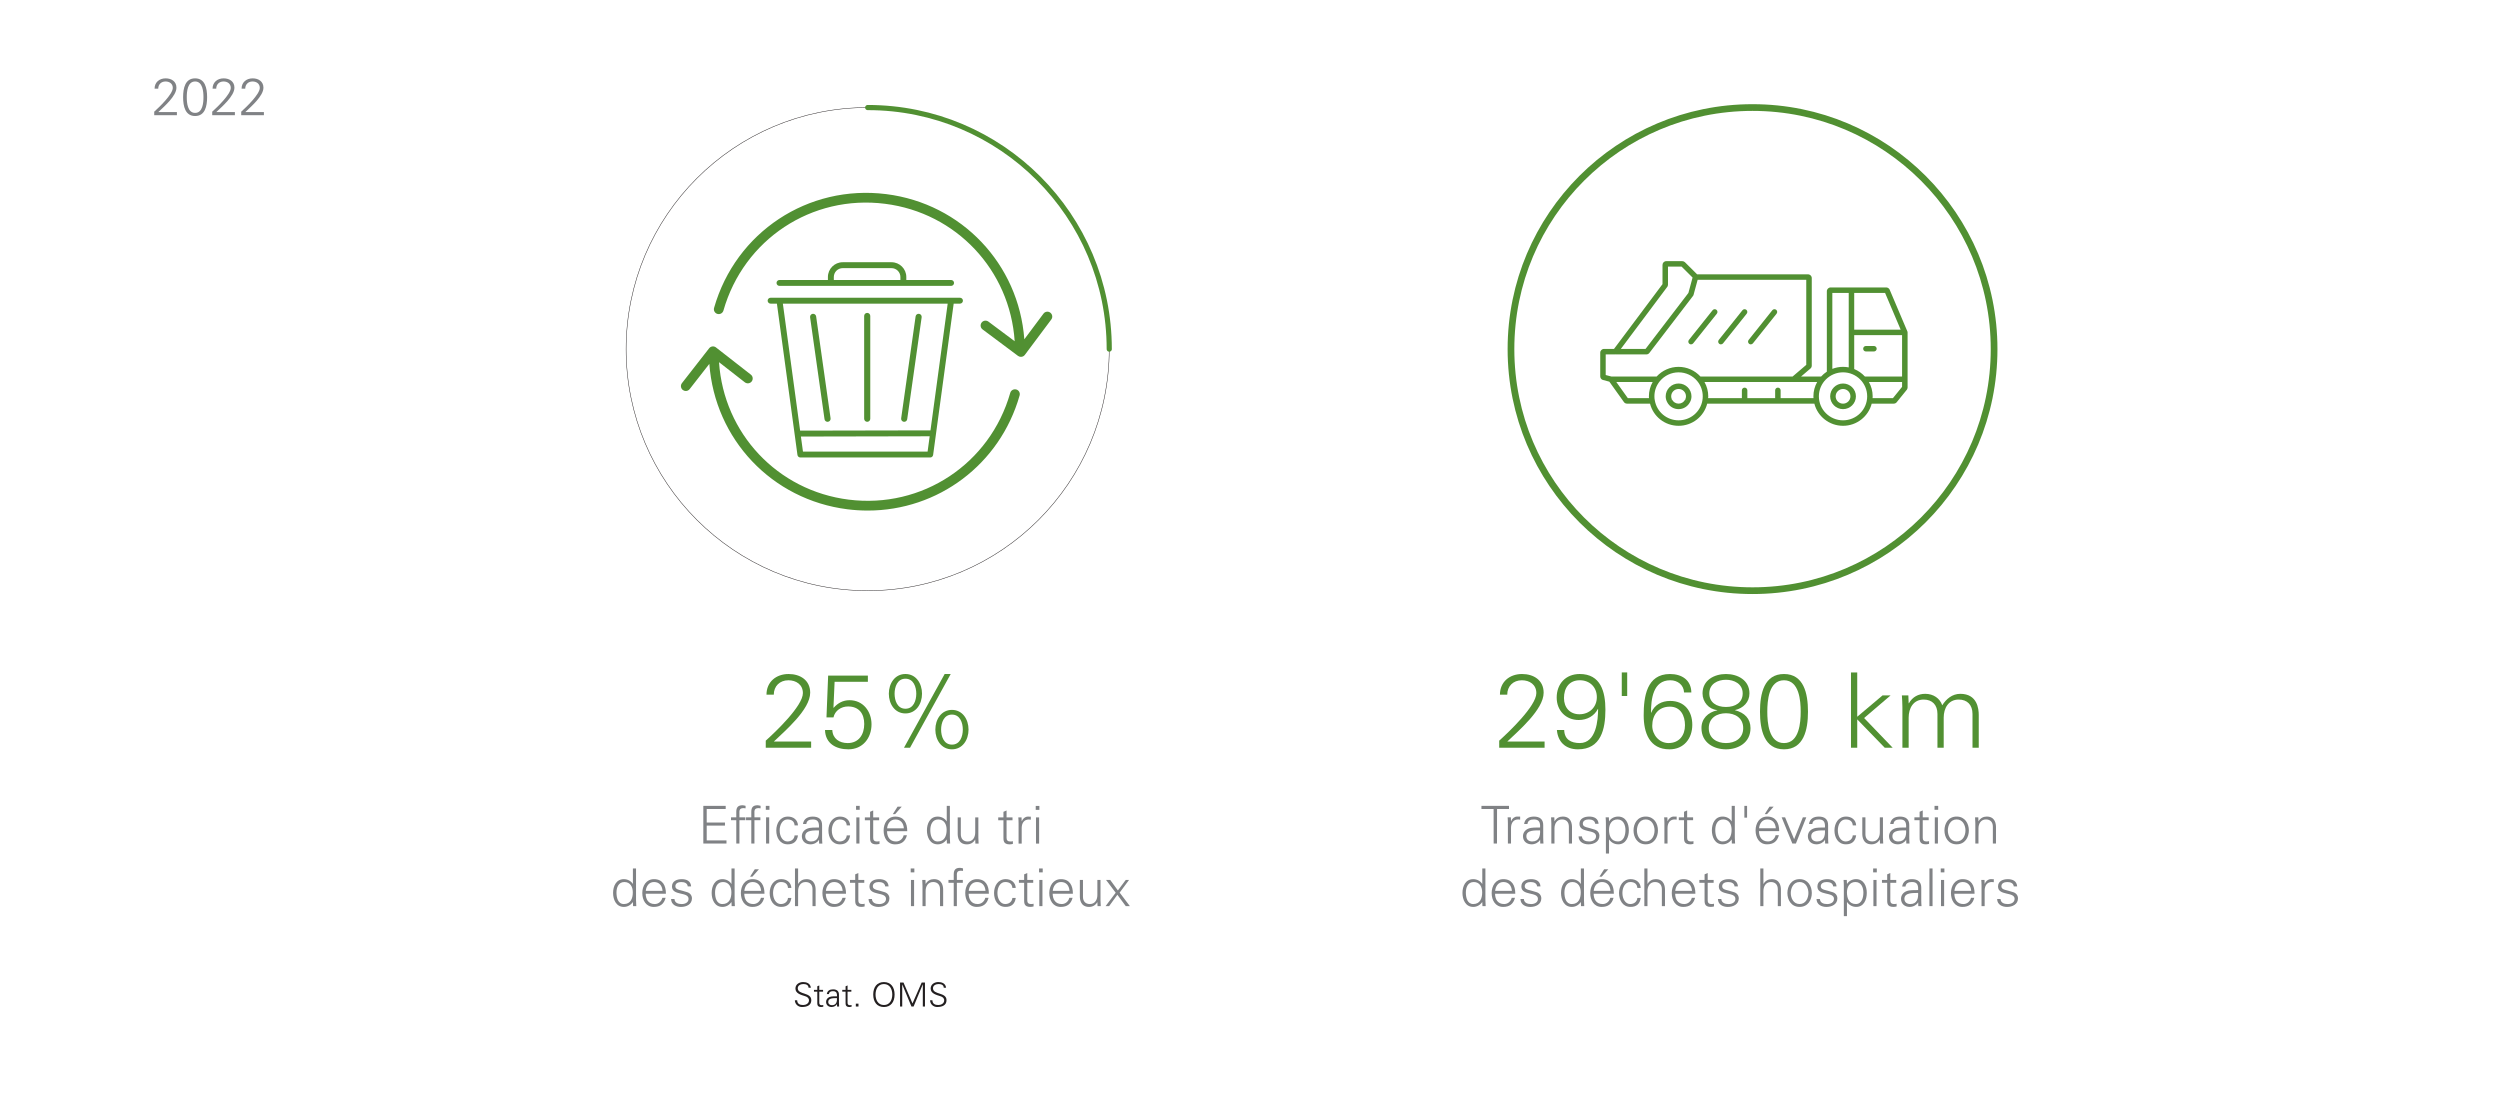 <?xml version="1.0" encoding="UTF-8"?>
<svg xmlns="http://www.w3.org/2000/svg" id="Calque_1" viewBox="0 0 1695 754">
  <path d="m588.29,400.48c90.46,0,163.78-73.33,163.78-163.78s-73.33-163.79-163.78-163.79-163.78,73.33-163.78,163.79,73.33,163.78,163.78,163.78Z" style="fill:none; stroke:#231f20; stroke-width:.31px;"></path>
  <path d="m1283.41,269.95h-13.8c.03-.41.06-.82.06-1.23,0-3.53-.93-6.84-2.55-9.72h22.49v3.29l-6.21,7.66Zm-33.83,15.03c-9.03,0-16.38-7.3-16.38-16.27s7.35-16.27,16.38-16.27,16.37,7.3,16.37,16.27-7.34,16.27-16.37,16.27m-42.31-15.03v-5.28c0-1.03-.83-1.86-1.86-1.86s-1.86.83-1.86,1.86v5.28h-18.84v-5.28c0-1.03-.83-1.86-1.86-1.86s-1.86.83-1.86,1.86v5.28h-22.9c.03-.42.11-.79.11-1.23,0-3.42-.91-6.76-2.56-9.72h76.4c-1.62,2.88-2.55,6.19-2.55,9.72,0,.42.04.82.06,1.23h-22.27Zm-53.04,1.54c-1.35,7.82-8.13,13.49-16.13,13.49s-14.81-5.67-16.15-13.59c-.18-.77-.26-1.64-.26-2.68,0-3.84,1.31-7.43,3.77-10.37,3.14-3.74,7.74-5.89,12.63-5.89s9.46,2.14,12.6,5.88c2.47,2.95,3.77,6.54,3.77,10.38,0,1-.08,1.92-.24,2.77m-58.36-12.49h24.66c-1.66,2.95-2.56,6.3-2.56,9.72,0,.44.03.83.05,1.23h-14.34l-7.81-10.95Zm-7.19-4.72v-13.98h6.18c.12,0,.23-.06.34-.08v.09h21.06c.79,0,1.55-.37,2.03-1l29.6-38.66c.27-.36.44-.77.49-1.21l2.64-9.72h73.64v57.67l-9.24,7.89h-62.51c-3.82-4.15-9.16-6.54-14.82-6.54s-11.03,2.39-14.86,6.54h-30.75s0,0,0,0l-3.8-1Zm41.53-59.48c.45-.45.7-1.06.7-1.73v-12.28h9.23l7.44,7.41-2.83,10.43-29.07,37.96h-16.75l31.27-41.79Zm112.12,3.82h11.12v50.49c-1.25-.24-2.55-.38-3.87-.38-2.56,0-5,.5-7.25,1.37v-51.48Zm46.33,24.89h-31.49v-24.89h20.93l10.56,24.89Zm-31.49,26.72v-22.99h32.45v28.05h-25.21c-2-2.18-4.46-3.92-7.24-5.06m36.1-25.38l-12.1-28.52c-.44-.87-1.34-1.43-2.31-1.43h-37.67c-1.42,0-2.58,1.15-2.58,2.57v54.53c-1.43.93-2.72,2.04-3.86,3.29h-13.6l6.45-5.5c.51-.5.79-1.16.79-1.85v-59.39c0-1.4-1.14-2.53-2.55-2.53h-75.19l-8.25-8.21c-.46-.46-1.12-.72-1.79-.72h-10.88c-1.43,0-2.54,1.13-2.54,2.57v13.02l-32.88,43.91h-6.8c-1.4,0-2.54,1.15-2.54,2.57v16.04c0,1.18.79,2.2,1.89,2.47l4.28,1.12,9.79,13.7c.45.74,1.28,1.2,2.16,1.2h15.63c2.22,8.78,10.09,15.03,19.39,15.03s17.15-6.26,19.39-15.03h72.64c2.22,8.63,10.09,15.03,19.45,15.03s17.22-6.4,19.44-15.03h14.96c.79,0,1.54-.37,1.98-.95l6.91-8.53c.31-.46.48-.96.48-1.47v-37.21l-.08-.68Z" style="fill:#519032; stroke-width:0px;"></path>
  <path d="m1142.5,270.97c-.82,1.64-2.54,2.69-4.4,2.69s-3.6-1.03-4.44-2.69l-1.67.83,1.62-.92c-.37-.64-.55-1.37-.55-2.17,0-2.75,2.26-4.99,5.04-4.99s5,2.24,5,4.99c0,.8-.18,1.53-.55,2.17l1.62.92-1.67-.83Zm-4.4-10.96c-4.83,0-8.76,3.91-8.76,8.71,0,1.42.34,2.73,1,3.92h-.01s.02.03.03.05c0,.01.01.03.02.05h0c1.49,2.87,4.42,4.66,7.71,4.66s6.21-1.84,7.67-4.67h.01s0-.03.02-.05c0-.01.02-.03.03-.04h0c.66-1.19,1-2.5,1-3.92,0-4.8-3.92-8.71-8.72-8.71" style="fill:#519032; stroke-width:0px;"></path>
  <path d="m1249.58,273.68c-2.76,0-5.01-2.23-5.01-4.97s2.25-4.97,5.01-4.97,5.01,2.23,5.01,4.97-2.25,4.97-5.01,4.97m0-13.66c-4.82,0-8.73,3.9-8.73,8.69s3.92,8.69,8.73,8.69,8.73-3.9,8.73-8.69-3.92-8.69-8.73-8.69" style="fill:#519032; stroke-width:0px;"></path>
  <path d="m1146.54,233.48c.55,0,1.09-.24,1.45-.7l16.05-20.12c.64-.81.51-1.98-.3-2.62-.8-.64-1.97-.51-2.61.3l-16.05,20.12c-.64.8-.51,1.97.29,2.62.34.27.75.41,1.16.41" style="fill:#519032; stroke-width:0px;"></path>
  <path d="m1166.79,233.48c.55,0,1.09-.24,1.45-.7l16.05-20.12c.64-.81.51-1.98-.3-2.62-.8-.64-1.97-.51-2.61.3l-16.05,20.12c-.64.8-.51,1.97.29,2.62.34.27.75.41,1.16.41" style="fill:#519032; stroke-width:0px;"></path>
  <path d="m1187.04,233.48c.55,0,1.09-.24,1.45-.7l16.05-20.12c.64-.81.51-1.98-.3-2.62-.79-.64-1.97-.51-2.61.3l-16.05,20.12c-.64.8-.51,1.97.29,2.62.34.27.75.41,1.16.41" style="fill:#519032; stroke-width:0px;"></path>
  <path d="m1270.53,234.58h-5.44c-1.03,0-1.86.83-1.86,1.86s.83,1.86,1.86,1.86h5.44c1.03,0,1.86-.83,1.86-1.86s-.83-1.86-1.86-1.86" style="fill:#519032; stroke-width:0px;"></path>
  <path d="m712.11,211.98c-1.47-1.1-3.53-.8-4.63.67l-12.99,17.38c-3.79-50.99-42.4-91.97-93.64-98.42-52.92-6.65-102.06,25.75-116.71,77.15-.5,1.75.52,3.58,2.27,4.08,1.75.49,3.58-.52,4.08-2.28,13.75-48.24,59.89-78.69,109.53-72.39,48.35,6.08,84.72,44.95,87.93,93.18l-17.8-13.29c-1.47-1.1-3.54-.79-4.63.67-1.09,1.46-.79,3.54.67,4.62l24.01,17.94c.59.44,1.29.66,1.98.66,1.01,0,2-.46,2.65-1.32l17.94-24.01c1.09-1.46.79-3.53-.67-4.63" style="fill:#519032; stroke-width:0px;"></path>
  <path d="m689.03,264.07c-1.73-.49-3.58.52-4.08,2.28-13.74,48.21-59.79,78.64-109.53,72.4-48.35-6.08-84.72-44.95-87.92-93.19l17.5,13.65c1.43,1.11,3.51.86,4.64-.58,1.12-1.44.86-3.52-.58-4.64l-23.63-18.43c-1.43-1.11-3.51-.87-4.64.58l-18.43,23.62c-1.12,1.44-.86,3.51.58,4.64.6.47,1.32.7,2.03.7.98,0,1.95-.44,2.61-1.28l13.36-17.12c3.71,51.07,42.36,92.14,93.65,98.6,4.62.58,9.22.86,13.76.86,47.53,0,89.59-31.12,102.95-78.02.5-1.75-.51-3.58-2.27-4.08" style="fill:#519032; stroke-width:0px;"></path>
  <path d="m630.87,291.79l-88.39.18-11.7-86.1h111.75l-11.67,85.92Zm-86.46,14.38l-1.39-10.19,87.3-.18-1.41,10.37h-84.5Zm106.44-104.31h-128.38c-1.11,0-2.01.9-2.01,2s.9,2.01,2.01,2.01h4.27l13.93,102.58c.13.99.99,1.73,1.99,1.73h88.01c1.01,0,1.85-.74,1.99-1.73l13.94-102.58h4.26c1.11,0,2.01-.9,2.01-2.01s-.9-2-2.01-2" style="fill:#519032; stroke-width:0px;"></path>
  <path d="m565.33,187.82c0-3.32,2.7-6.02,6.02-6.02h33.1c3.31,0,6.02,2.7,6.02,6.02v2.01h-45.14v-2.01Zm-36.85,6.02h116.35c1.11,0,2.01-.9,2.01-2s-.9-2.01-2.01-2.01h-30.35v-2.01c0-5.53-4.5-10.03-10.03-10.03h-33.1c-5.53,0-10.03,4.5-10.03,10.03v2.01h-32.83c-1.11,0-2.01.9-2.01,2.01s.9,2,2.01,2" style="fill:#519032; stroke-width:0px;"></path>
  <path d="m561.06,285.99c-1.01,0-1.9-.75-2.04-1.78l-9.78-69.1c-.16-1.13.62-2.18,1.76-2.34,1.13-.16,2.18.63,2.34,1.76l9.79,69.1c.16,1.13-.63,2.18-1.76,2.34-.1.01-.2.02-.29.02" style="fill:#519032; stroke-width:0px;"></path>
  <path d="m613.04,285.99c-.1,0-.19,0-.29-.02-1.13-.16-1.92-1.21-1.76-2.34l9.79-69.1c.16-1.13,1.2-1.92,2.34-1.76,1.13.16,1.92,1.21,1.76,2.34l-9.79,69.1c-.14,1.03-1.03,1.78-2.04,1.78" style="fill:#519032; stroke-width:0px;"></path>
  <path d="m587.97,285.99c-1.14,0-2.07-.93-2.07-2.07v-69.71c0-1.14.93-2.07,2.07-2.07s2.07.93,2.07,2.07v69.71c0,1.14-.93,2.07-2.07,2.07" style="fill:#519032; stroke-width:0px;"></path>
  <path d="m519.18,506.98v-4.81c6.37-5.73,25.18-23.48,25.18-32.25,0-5.73-4.53-8.7-9.83-8.7-5.87,0-9.9,4.03-9.9,9.76h-4.95c0-8.63,6.51-14,14.99-14,7.85,0,14.64,4.17,14.64,12.66,0,11.46-17.04,25.81-24.61,33.1h25.25v4.24h-30.77Z" style="fill:#519032; stroke-width:0px;"></path>
  <path d="m561.47,458.04h26.95v4.24h-22.56l-.78,17.47.14.14c2.76-3.18,6.37-5.16,10.75-5.16,9.19,0,14.92,7.57,14.92,16.34,0,9.41-6.01,16.97-15.7,16.97-8.27,0-15.56-3.82-15.84-13.08h4.95c.28,5.87,4.81,8.84,10.4,8.84,7.64,0,11.25-5.87,11.25-12.94s-3.61-11.88-10.96-11.88c-4.67,0-8.91,2.83-9.9,7.43h-4.74l1.13-28.36Z" style="fill:#519032; stroke-width:0px;"></path>
  <path d="m625.13,470.34c0,7-4.1,13.37-11.25,13.37s-11.25-6.37-11.25-13.37,4.1-13.37,11.25-13.37,11.25,6.37,11.25,13.37Zm-18.6,0c0,4.6,1.84,10.18,7.36,10.18s7.35-5.59,7.35-10.18-1.84-10.18-7.35-10.18-7.36,5.59-7.36,10.18Zm38.05-13.37l-27.58,50h-4.1l27.58-50h4.1Zm12.09,37.7c0,7-4.1,13.37-11.25,13.37s-11.25-6.37-11.25-13.37,4.1-13.37,11.25-13.37,11.25,6.37,11.25,13.37Zm-18.6,0c0,4.6,1.84,10.18,7.36,10.18s7.36-5.59,7.36-10.18-1.84-10.18-7.36-10.18-7.36,5.59-7.36,10.18Z" style="fill:#519032; stroke-width:0px;"></path>
  <path d="m476.85,571.92v-25.54h15.17v2.12h-12.87v9.16h12.38v2.12h-12.38v10.01h13.4v2.12h-15.7Zm22.35,0v-15.81h-3.57v-1.95h3.57v-3.78c0-3.04,1.24-4.42,4.28-4.42.67,0,1.38.25,2.02.39v1.7c-.42-.07-.88-.14-1.31-.14-2.9,0-2.97,1.45-2.86,4v2.26h4.03v1.95h-4.03v15.81h-2.12Zm10.18,0v-15.81h-3.57v-1.95h3.57v-3.78c0-3.04,1.24-4.42,4.28-4.42.67,0,1.38.25,2.02.39v1.7c-.42-.07-.88-.14-1.31-.14-2.9,0-2.97,1.45-2.86,4v2.26h4.03v1.95h-4.03v15.81h-2.12Zm12.31-22.88h-2.48v-2.65h2.48v2.65Zm-.18,5.13v17.75h-2.12v-17.75h2.12Zm17.22,5.45c-.18-2.72-1.91-4.03-4.85-4.03-3.25,0-5.27,3.4-5.27,7.43s2.02,7.5,5.27,7.5c2.76,0,4.67-1.7,4.85-4.14h2.3c-.57,4.07-2.9,6.08-6.93,6.08-5.31,0-7.78-4.56-7.78-9.41s2.65-9.41,7.92-9.41c3.64,0,6.61,2.19,6.79,5.98h-2.3Zm16.51-.21c-.21-2.9-1.7-3.82-4.21-3.82-2.23,0-4.07.67-4.35,3.08h-2.26c.53-3.64,3.25-5.02,6.65-5.02,3.93,0,6.37,1.8,6.3,5.87v8.42c-.04,1.38.11,2.79.18,4h-2.19l-.07-2.62h-.07l-.11.25c-.78,1.49-3.15,2.9-5.55,2.9-3.29,0-5.91-2.02-5.91-5.48,0-2.41,1.45-4.24,3.57-5.13,2.37-1.03,5.45-.67,8.03-.81v-1.63Zm-5.31,11.11c4.63,0,5.52-3.82,5.31-7.53-3.01.11-9.3-.46-9.3,4,0,2.41,1.84,3.54,4,3.54Zm24.15-10.89c-.18-2.72-1.91-4.03-4.85-4.03-3.25,0-5.27,3.4-5.27,7.43s2.02,7.5,5.27,7.5c2.76,0,4.67-1.7,4.85-4.14h2.3c-.57,4.07-2.9,6.08-6.93,6.08-5.31,0-7.78-4.56-7.78-9.41s2.65-9.41,7.92-9.41c3.64,0,6.61,2.19,6.79,5.98h-2.3Zm8.8-10.58h-2.48v-2.65h2.48v2.65Zm-.18,5.13v17.75h-2.12v-17.75h2.12Zm7.21,1.95h-3.54v-1.95h3.54v-3.78l2.12-.92v4.7h4.03v1.95h-4.03v11.88c-.04,1.63.81,2.51,2.44,2.51.64,0,1.27-.04,1.84-.21v1.84c-.67.18-1.45.32-2.16.32-4.49,0-4.24-2.86-4.24-5.27v-11.07Zm11.49,7.43c.07,3.78,1.8,6.97,6.15,6.97,2.51,0,4.6-1.8,5.13-4.24h2.23c-1.1,4.24-3.75,6.19-8.03,6.19-5.31,0-7.78-4.56-7.78-9.41s2.65-9.41,7.92-9.41c5.94,0,8.1,4.35,8.1,9.9h-13.72Zm11.42-1.95c-.25-3.43-2.09-6.01-5.77-6.01-3.47,0-5.31,2.9-5.59,6.01h11.35Zm-1.45-14.68l-4.49,5.06h-1.56l3.22-5.06h2.83Zm30.52,22.39l-.07-.14c-1.45,2.12-3.61,3.29-6.08,3.29-5.27,0-7.29-5.02-7.29-9.48s2.02-9.34,7.29-9.34c2.37,0,4.85,1.13,6.08,3.22l.07-.07v-10.4h2.12v21.54c0,1.38.11,2.79.18,4h-2.19l-.11-2.62Zm-5.8-13.72c-4.03,0-5.34,3.75-5.34,7.14s.95,7.78,5.02,7.78c4.63,0,6.05-3.86,6.05-7.89,0-3.61-1.59-7.04-5.73-7.04Zm25.11-1.41h2.12v13.76c0,1.38.11,2.79.18,4h-2.19l-.11-2.62-.07-.07c-1.24,2.19-3.25,3.22-5.55,3.22-5.8,0-6.26-5.13-6.26-7.18v-11.11h2.12v11.46c0,3.08,1.77,4.88,4.67,4.88,3.5,0,5.09-2.94,5.09-6.12v-10.22Zm19.13,1.95h-3.54v-1.95h3.54v-3.78l2.12-.92v4.7h4.03v1.95h-4.03v11.88c-.04,1.63.81,2.51,2.44,2.51.64,0,1.27-.04,1.84-.21v1.84c-.67.18-1.45.32-2.16.32-4.49,0-4.24-2.86-4.24-5.27v-11.07Zm12.38,15.81h-2.12v-13.76c.04-1.38-.11-2.79-.18-4h2.19l.11,2.62h.07c.64-1.8,2.23-3.08,4-3.15.71-.04,1.41,0,2.12.04v2.05c-.42-.04-.88-.14-1.31-.14-3.15,0-4.81,2.26-4.88,5.66v10.68Zm11.99-22.88h-2.48v-2.65h2.48v2.65Zm-.18,5.13v17.75h-2.12v-17.75h2.12Z" style="fill:#808285; stroke-width:0px;"></path>
  <path d="m429.11,611.74l-.07-.14c-1.45,2.12-3.61,3.29-6.08,3.29-5.27,0-7.29-5.02-7.29-9.48s2.02-9.34,7.29-9.34c2.37,0,4.85,1.13,6.08,3.22l.07-.07v-10.4h2.12v21.54c0,1.38.11,2.79.18,4h-2.19l-.11-2.62Zm-5.8-13.72c-4.03,0-5.34,3.75-5.34,7.14s.95,7.78,5.02,7.78c4.63,0,6.05-3.86,6.05-7.89,0-3.61-1.59-7.04-5.73-7.04Z" style="fill:#808285; stroke-width:0px;"></path>
  <path d="m437.78,605.97c.07,3.79,1.8,6.97,6.15,6.97,2.51,0,4.6-1.8,5.13-4.24h2.23c-1.1,4.24-3.75,6.19-8.03,6.19-5.31,0-7.78-4.56-7.78-9.41s2.65-9.41,7.92-9.41c5.94,0,8.1,4.35,8.1,9.9h-13.72Zm11.42-1.95c-.25-3.43-2.09-6.01-5.77-6.01-3.47,0-5.31,2.9-5.59,6.01h11.35Z" style="fill:#808285; stroke-width:0px;"></path>
  <path d="m462.11,596.07c3.36,0,6.19,1.17,6.47,4.92h-2.3c-.21-2.23-2.19-2.97-4.39-2.97-1.98,0-4,.78-4,2.87,0,2.62,3.43,2.37,8.24,4.07,1.84.64,3.01,2.23,3.01,4.14,0,4-3.71,5.8-7.46,5.8-3.08,0-6.61-1.45-6.69-5.38h2.3c.18,2.65,2.51,3.43,4.92,3.43,2.26,0,4.63-1.06,4.63-3.54s-2.79-2.97-5.62-3.61c-2.79-.67-5.62-1.49-5.62-4.77,0-3.68,3.4-4.95,6.51-4.95Z" style="fill:#808285; stroke-width:0px;"></path>
  <path d="m495.95,611.74l-.07-.14c-1.45,2.12-3.61,3.29-6.08,3.29-5.27,0-7.29-5.02-7.29-9.48s2.02-9.34,7.29-9.34c2.37,0,4.85,1.13,6.08,3.22l.07-.07v-10.4h2.12v21.54c0,1.38.11,2.79.18,4h-2.19l-.11-2.62Zm-5.8-13.72c-4.03,0-5.34,3.75-5.34,7.14s.95,7.78,5.02,7.78c4.63,0,6.05-3.86,6.05-7.89,0-3.61-1.59-7.04-5.73-7.04Z" style="fill:#808285; stroke-width:0px;"></path>
  <path d="m504.61,605.97c.07,3.79,1.8,6.97,6.15,6.97,2.51,0,4.6-1.8,5.13-4.24h2.23c-1.1,4.24-3.75,6.19-8.03,6.19-5.31,0-7.78-4.56-7.78-9.41s2.65-9.41,7.92-9.41c5.94,0,8.1,4.35,8.1,9.9h-13.72Zm11.42-1.95c-.25-3.43-2.09-6.01-5.77-6.01-3.47,0-5.31,2.9-5.59,6.01h11.35Zm-1.45-14.68l-4.49,5.06h-1.56l3.22-5.06h2.83Z" style="fill:#808285; stroke-width:0px;"></path>
  <path d="m534.25,602.04c-.18-2.72-1.91-4.03-4.85-4.03-3.25,0-5.27,3.4-5.27,7.43s2.02,7.5,5.27,7.5c2.76,0,4.67-1.7,4.85-4.14h2.3c-.57,4.07-2.9,6.08-6.93,6.08-5.31,0-7.78-4.56-7.78-9.41s2.65-9.41,7.92-9.41c3.64,0,6.61,2.19,6.79,5.98h-2.3Z" style="fill:#808285; stroke-width:0px;"></path>
  <path d="m541.11,599.29h.07c1.24-2.19,3.25-3.22,5.55-3.22,5.8,0,6.26,5.13,6.26,7.18v11.11h-2.12v-11.46c0-3.08-1.77-4.88-4.67-4.88-3.5,0-5.09,2.94-5.09,6.12v10.22h-2.12v-25.54h2.12v10.47Z" style="fill:#808285; stroke-width:0px;"></path>
  <path d="m559.89,605.97c.07,3.79,1.8,6.97,6.15,6.97,2.51,0,4.6-1.8,5.13-4.24h2.23c-1.1,4.24-3.75,6.19-8.03,6.19-5.31,0-7.78-4.56-7.78-9.41s2.65-9.41,7.92-9.41c5.94,0,8.1,4.35,8.1,9.9h-13.72Zm11.42-1.95c-.25-3.43-2.09-6.01-5.77-6.01-3.47,0-5.31,2.9-5.59,6.01h11.35Z" style="fill:#808285; stroke-width:0px;"></path>
  <path d="m579.83,598.54h-3.54v-1.95h3.54v-3.78l2.12-.92v4.7h4.03v1.95h-4.03v11.88c-.04,1.63.81,2.51,2.44,2.51.64,0,1.27-.04,1.84-.21v1.84c-.67.18-1.45.32-2.16.32-4.49,0-4.24-2.86-4.24-5.27v-11.07Z" style="fill:#808285; stroke-width:0px;"></path>
  <path d="m595.99,596.07c3.36,0,6.19,1.17,6.47,4.92h-2.3c-.21-2.23-2.19-2.97-4.39-2.97-1.98,0-4,.78-4,2.87,0,2.62,3.43,2.37,8.24,4.07,1.84.64,3.01,2.23,3.01,4.14,0,4-3.71,5.8-7.46,5.8-3.08,0-6.61-1.45-6.69-5.38h2.3c.18,2.65,2.51,3.43,4.92,3.43,2.26,0,4.63-1.06,4.63-3.54s-2.79-2.97-5.62-3.61c-2.79-.67-5.62-1.49-5.62-4.77,0-3.68,3.4-4.95,6.51-4.95Z" style="fill:#808285; stroke-width:0px;"></path>
  <path d="m619.93,591.47h-2.48v-2.65h2.48v2.65Zm-.18,5.13v17.76h-2.12v-17.76h2.12Z" style="fill:#808285; stroke-width:0px;"></path>
  <path d="m627.57,614.35h-2.12v-13.76c0-1.38-.11-2.79-.18-4h2.19l.11,2.62.07.07c1.24-2.19,3.25-3.22,5.55-3.22,5.8,0,6.26,5.13,6.26,7.18v11.11h-2.12v-11.46c0-3.08-1.77-4.88-4.67-4.88-3.5,0-5.09,2.94-5.09,6.12v10.22Z" style="fill:#808285; stroke-width:0px;"></path>
  <path d="m646.63,614.35v-15.81h-3.57v-1.95h3.57v-3.78c0-3.04,1.24-4.42,4.28-4.42.67,0,1.38.25,2.02.39v1.7c-.42-.07-.88-.14-1.31-.14-2.9,0-2.97,1.45-2.86,4v2.26h4.03v1.95h-4.03v15.81h-2.12Z" style="fill:#808285; stroke-width:0px;"></path>
  <path d="m656.74,605.97c.07,3.79,1.8,6.97,6.15,6.97,2.51,0,4.6-1.8,5.13-4.24h2.23c-1.1,4.24-3.75,6.19-8.03,6.19-5.31,0-7.78-4.56-7.78-9.41s2.65-9.41,7.92-9.41c5.94,0,8.1,4.35,8.1,9.9h-13.72Zm11.42-1.95c-.25-3.43-2.09-6.01-5.77-6.01-3.47,0-5.31,2.9-5.59,6.01h11.35Z" style="fill:#808285; stroke-width:0px;"></path>
  <path d="m686.38,602.04c-.18-2.72-1.91-4.03-4.85-4.03-3.25,0-5.27,3.4-5.27,7.43s2.02,7.5,5.27,7.5c2.76,0,4.67-1.7,4.85-4.14h2.3c-.57,4.07-2.9,6.08-6.93,6.08-5.31,0-7.78-4.56-7.78-9.41s2.65-9.41,7.92-9.41c3.64,0,6.61,2.19,6.79,5.98h-2.3Z" style="fill:#808285; stroke-width:0px;"></path>
  <path d="m694.37,598.54h-3.54v-1.95h3.54v-3.78l2.12-.92v4.7h4.03v1.95h-4.03v11.88c-.04,1.63.81,2.51,2.44,2.51.64,0,1.27-.04,1.84-.21v1.84c-.67.18-1.45.32-2.16.32-4.49,0-4.24-2.86-4.24-5.27v-11.07Z" style="fill:#808285; stroke-width:0px;"></path>
  <path d="m706.96,591.47h-2.48v-2.65h2.48v2.65Zm-.18,5.13v17.76h-2.12v-17.76h2.12Z" style="fill:#808285; stroke-width:0px;"></path>
  <path d="m713.71,605.97c.07,3.79,1.8,6.97,6.15,6.97,2.51,0,4.6-1.8,5.13-4.24h2.23c-1.1,4.24-3.75,6.19-8.03,6.19-5.31,0-7.78-4.56-7.78-9.41s2.65-9.41,7.92-9.41c5.94,0,8.1,4.35,8.1,9.9h-13.72Zm11.42-1.95c-.25-3.43-2.09-6.01-5.77-6.01-3.47,0-5.31,2.9-5.59,6.01h11.35Z" style="fill:#808285; stroke-width:0px;"></path>
  <path d="m744.02,596.6h2.12v13.76c0,1.38.11,2.79.18,4h-2.19l-.11-2.62-.07-.07c-1.24,2.19-3.25,3.22-5.55,3.22-5.8,0-6.26-5.13-6.26-7.18v-11.11h2.12v11.46c0,3.08,1.77,4.88,4.67,4.88,3.5,0,5.09-2.94,5.09-6.12v-10.22Z" style="fill:#808285; stroke-width:0px;"></path>
  <path d="m763.26,596.6h2.23l-6.37,8.59,6.93,9.16h-2.79l-5.69-7.71-5.59,7.71h-2.41l.07-.07,6.79-9.02-6.54-8.67h2.83l5.2,7.14,5.34-7.14Z" style="fill:#808285; stroke-width:0px;"></path>
  <path d="m1016.46,506.98v-4.81c6.37-5.73,25.18-23.48,25.18-32.25,0-5.73-4.53-8.7-9.83-8.7-5.87,0-9.9,4.03-9.9,9.76h-4.95c0-8.63,6.51-14,14.99-14,7.85,0,14.64,4.17,14.64,12.66,0,11.46-17.04,25.81-24.61,33.1h25.25v4.24h-30.77Z" style="fill:#519032; stroke-width:0px;"></path>
  <path d="m1060.52,494.95c.21,6.44,4.6,8.84,10.61,8.84,11.17,0,12.38-15.7,12.38-23.13h-.14c-2.41,4.74-7.29,7.5-12.94,7.5-8.84,0-14.99-6.44-14.99-15.21,0-9.34,6.15-15.98,15.63-15.98,14.22,0,17.4,12.02,17.4,24.19,0,13.15-2.97,26.88-18.6,26.88-8.7,0-13.65-5.3-14.29-13.08h4.95Zm-.14-21.64c0,6.44,4.03,10.96,10.47,10.96,6.79,0,11.81-4.81,11.81-11.6s-4.81-11.46-11.53-11.46c-7.29,0-10.75,5.3-10.75,12.09Z" style="fill:#519032; stroke-width:0px;"></path>
  <path d="m1099.56,455.91h3.68v15.98h-3.68v-15.98Z" style="fill:#519032; stroke-width:0px;"></path>
  <path d="m1146.74,469.49h-4.95c-.21-5.09-4.31-8.27-9.33-8.27-11.74,0-13.08,12.8-13.08,22h.14c2.19-5.38,7.14-7.99,12.87-7.99,9.69,0,14.99,6.86,14.99,16.2s-5.8,16.62-15.42,16.62c-13.65,0-17.54-11.32-17.54-23.06,0-12.52,1.98-28.01,17.82-28.01,7.99,0,14.36,4.03,14.5,12.52Zm-26.52,22.56c0,6.15,4.67,11.74,11.03,11.74,7.21,0,11.17-5.16,11.17-12.09,0-6.44-2.97-12.59-10.25-12.59-7.78,0-11.95,5.66-11.95,12.94Z" style="fill:#519032; stroke-width:0px;"></path>
  <path d="m1164.28,481.45c-5.73-.57-9.97-5.52-9.97-11.32,0-9.05,8.06-13.15,15.91-13.15s15.91,4.1,15.91,13.15c0,5.94-4.24,10.04-9.83,11.32v.07c6.51,1.7,10.54,5.66,10.54,12.17,0,9.9-8.42,14.36-16.62,14.36s-16.62-4.46-16.62-14.36c-.07-6.29,4.31-10.75,10.68-12.09v-.14Zm5.94,22.35c6.08,0,11.67-3.11,11.67-10.11s-5.59-10.11-11.67-10.11-11.67,3.11-11.67,10.11,5.59,10.11,11.67,10.11Zm0-24.47c6.51,0,11.32-3.11,11.32-9.19,0-6.58-5.87-9.26-11.32-9.26s-11.32,2.69-11.32,9.26c0,6.08,4.81,9.19,11.32,9.19Z" style="fill:#519032; stroke-width:0px;"></path>
  <path d="m1225.81,482.51c0,12.45-2.9,25.53-16.27,25.53s-16.27-13.08-16.27-25.53,2.9-25.53,16.27-25.53,16.27,13.08,16.27,25.53Zm-27.58,0c0,7.28.92,21.29,11.32,21.29s11.32-14,11.32-21.29-.92-21.29-11.32-21.29-11.32,14-11.32,21.29Z" style="fill:#519032; stroke-width:0px;"></path>
  <path d="m1259.19,485.97l17.19-14.5h5.45l-17.96,15.35,19.38,20.16h-5.38l-18.67-19.24v19.24h-4.24v-51.06h4.24v30.06Z" style="fill:#519032; stroke-width:0px;"></path>
  <path d="m1294.06,476.71l.14.14c2.48-4.38,6.51-6.44,11.1-6.44,5.59,0,9.97,3.11,11.53,7.78,2.62-4.17,6.72-7.78,12.24-7.78,11.6,0,12.52,10.25,12.52,14.36v22.21h-4.24v-22.92c0-6.15-3.54-9.76-9.34-9.76-7,0-10.18,5.87-10.18,12.24v20.44h-4.24v-22.92c0-6.15-3.54-9.76-9.34-9.76-7,0-10.18,5.87-10.18,12.24v20.44h-4.24v-27.51c0-2.76-.21-5.59-.35-7.99h4.38l.21,5.23Z" style="fill:#519032; stroke-width:0px;"></path>
  <path d="m1012.66,548.5h-8.24v-2.12h18.68v2.12h-8.1l-.04,23.42h-2.26l-.04-23.42Z" style="fill:#808285; stroke-width:0px;"></path>
  <path d="m1024.47,571.92h-2.12v-13.76c.04-1.38-.11-2.79-.18-4h2.19l.11,2.62h.07c.64-1.8,2.23-3.08,4-3.15.71-.04,1.42,0,2.12.04v2.05c-.42-.04-.88-.14-1.31-.14-3.15,0-4.81,2.26-4.88,5.66v10.68Z" style="fill:#808285; stroke-width:0px;"></path>
  <path d="m1044.17,559.4c-.21-2.9-1.7-3.82-4.21-3.82-2.23,0-4.07.67-4.35,3.08h-2.26c.53-3.64,3.25-5.02,6.65-5.02,3.93,0,6.37,1.8,6.3,5.87v8.42c-.04,1.38.11,2.79.18,4h-2.19l-.07-2.62h-.07l-.11.25c-.78,1.49-3.15,2.9-5.55,2.9-3.29,0-5.91-2.02-5.91-5.48,0-2.4,1.45-4.24,3.57-5.13,2.37-1.03,5.45-.67,8.03-.81v-1.63Zm-5.31,11.11c4.63,0,5.52-3.82,5.31-7.53-3.01.11-9.3-.46-9.3,4,0,2.41,1.84,3.54,4,3.54Z" style="fill:#808285; stroke-width:0px;"></path>
  <path d="m1053.93,571.92h-2.12v-13.76c0-1.38-.11-2.79-.18-4h2.19l.11,2.62.07.07c1.24-2.19,3.25-3.22,5.55-3.22,5.8,0,6.26,5.13,6.26,7.18v11.11h-2.12v-11.46c0-3.08-1.77-4.88-4.67-4.88-3.5,0-5.09,2.94-5.09,6.12v10.22Z" style="fill:#808285; stroke-width:0px;"></path>
  <path d="m1077.37,553.63c3.36,0,6.19,1.17,6.47,4.92h-2.3c-.21-2.23-2.19-2.97-4.39-2.97-1.98,0-4,.78-4,2.87,0,2.62,3.43,2.37,8.24,4.07,1.84.64,3.01,2.23,3.01,4.14,0,4-3.71,5.8-7.46,5.8-3.08,0-6.61-1.45-6.68-5.38h2.3c.18,2.65,2.51,3.43,4.92,3.43,2.26,0,4.63-1.06,4.63-3.54s-2.79-2.97-5.62-3.61c-2.79-.67-5.62-1.49-5.62-4.77,0-3.68,3.4-4.95,6.51-4.95Z" style="fill:#808285; stroke-width:0px;"></path>
  <path d="m1090.92,578.71h-2.12v-20.55c.04-1.38-.11-2.79-.18-4h2.19l.11,2.62.07.07c1.24-2.09,3.71-3.22,6.08-3.22,5.27,0,7.29,4.74,7.29,9.34s-2.02,9.48-7.18,9.48c-2.58,0-4.74-1.17-6.19-3.29h-.07v9.55Zm6.05-8.21c4.07,0,5.09-4.49,5.09-7.78s-1.38-7.14-5.41-7.14-5.73,3.43-5.73,7.04c0,4.03,1.42,7.89,6.05,7.89Z" style="fill:#808285; stroke-width:0px;"></path>
  <path d="m1124.09,563.04c0,4.67-2.62,9.41-8.28,9.41s-8.28-4.74-8.28-9.41,2.62-9.41,8.28-9.41,8.28,4.74,8.28,9.41Zm-8.28-7.46c-4.28,0-5.98,4.17-5.98,7.46s1.7,7.46,5.98,7.46,5.98-4.17,5.98-7.46-1.7-7.46-5.98-7.46Z" style="fill:#808285; stroke-width:0px;"></path>
  <path d="m1130.59,571.92h-2.12v-13.76c.04-1.38-.11-2.79-.18-4h2.19l.11,2.62h.07c.64-1.8,2.23-3.08,4-3.15.71-.04,1.42,0,2.12.04v2.05c-.42-.04-.88-.14-1.31-.14-3.15,0-4.81,2.26-4.88,5.66v10.68Z" style="fill:#808285; stroke-width:0px;"></path>
  <path d="m1141.77,556.11h-3.54v-1.95h3.54v-3.78l2.12-.92v4.7h4.03v1.95h-4.03v11.88c-.04,1.63.81,2.51,2.44,2.51.64,0,1.27-.04,1.84-.21v1.84c-.67.18-1.45.32-2.16.32-4.49,0-4.24-2.86-4.24-5.27v-11.07Z" style="fill:#808285; stroke-width:0px;"></path>
  <path d="m1174.09,569.3l-.07-.14c-1.45,2.12-3.61,3.29-6.08,3.29-5.27,0-7.29-5.02-7.29-9.48s2.02-9.34,7.29-9.34c2.37,0,4.85,1.13,6.08,3.22l.07-.07v-10.4h2.12v21.54c0,1.38.11,2.79.18,4h-2.19l-.11-2.62Zm-5.8-13.72c-4.03,0-5.34,3.75-5.34,7.14s.96,7.78,5.02,7.78c4.63,0,6.05-3.86,6.05-7.89,0-3.61-1.59-7.04-5.73-7.04Z" style="fill:#808285; stroke-width:0px;"></path>
  <path d="m1182.68,546.38h1.84v7.99h-1.84v-7.99Z" style="fill:#808285; stroke-width:0px;"></path>
  <path d="m1192.58,563.53c.07,3.79,1.8,6.97,6.15,6.97,2.51,0,4.6-1.8,5.13-4.24h2.23c-1.1,4.24-3.75,6.19-8.03,6.19-5.31,0-7.78-4.56-7.78-9.41s2.65-9.41,7.92-9.41c5.94,0,8.1,4.35,8.1,9.9h-13.72Zm11.42-1.95c-.25-3.43-2.09-6.01-5.77-6.01-3.47,0-5.31,2.9-5.59,6.01h11.35Zm-1.45-14.68l-4.49,5.06h-1.56l3.22-5.06h2.83Z" style="fill:#808285; stroke-width:0px;"></path>
  <path d="m1210.3,554.16l6.12,14.82,5.91-14.82h2.33l-7.04,17.76h-2.41l-7.25-17.76h2.33Z" style="fill:#808285; stroke-width:0px;"></path>
  <path d="m1237.32,559.4c-.21-2.9-1.7-3.82-4.21-3.82-2.23,0-4.07.67-4.35,3.08h-2.26c.53-3.64,3.25-5.02,6.65-5.02,3.93,0,6.37,1.8,6.3,5.87v8.42c-.04,1.38.11,2.79.18,4h-2.19l-.07-2.62h-.07l-.11.25c-.78,1.49-3.15,2.9-5.55,2.9-3.29,0-5.91-2.02-5.91-5.48,0-2.4,1.45-4.24,3.57-5.13,2.37-1.03,5.45-.67,8.03-.81v-1.63Zm-5.31,11.11c4.63,0,5.52-3.82,5.31-7.53-3.01.11-9.3-.46-9.3,4,0,2.41,1.84,3.54,4,3.54Z" style="fill:#808285; stroke-width:0px;"></path>
  <path d="m1256.17,559.61c-.18-2.72-1.91-4.03-4.85-4.03-3.25,0-5.27,3.4-5.27,7.43s2.02,7.5,5.27,7.5c2.76,0,4.67-1.7,4.85-4.14h2.3c-.57,4.07-2.9,6.08-6.93,6.08-5.31,0-7.78-4.56-7.78-9.41s2.65-9.41,7.92-9.41c3.64,0,6.61,2.19,6.79,5.98h-2.3Z" style="fill:#808285; stroke-width:0px;"></path>
  <path d="m1274.52,554.16h2.12v13.76c0,1.38.11,2.79.18,4h-2.19l-.11-2.62-.07-.07c-1.24,2.19-3.25,3.22-5.55,3.22-5.8,0-6.26-5.13-6.26-7.18v-11.11h2.12v11.46c0,3.08,1.77,4.88,4.67,4.88,3.5,0,5.09-2.94,5.09-6.12v-10.22Z" style="fill:#808285; stroke-width:0px;"></path>
  <path d="m1292.35,559.4c-.21-2.9-1.7-3.82-4.21-3.82-2.23,0-4.07.67-4.35,3.08h-2.26c.53-3.64,3.25-5.02,6.65-5.02,3.93,0,6.37,1.8,6.3,5.87v8.42c-.04,1.38.11,2.79.18,4h-2.19l-.07-2.62h-.07l-.11.25c-.78,1.49-3.15,2.9-5.55,2.9-3.29,0-5.91-2.02-5.91-5.48,0-2.4,1.45-4.24,3.57-5.13,2.37-1.03,5.45-.67,8.03-.81v-1.63Zm-5.31,11.11c4.63,0,5.52-3.82,5.31-7.53-3.01.11-9.3-.46-9.3,4,0,2.41,1.84,3.54,4,3.54Z" style="fill:#808285; stroke-width:0px;"></path>
  <path d="m1301.5,556.11h-3.54v-1.95h3.54v-3.78l2.12-.92v4.7h4.03v1.95h-4.03v11.88c-.04,1.63.81,2.51,2.44,2.51.64,0,1.27-.04,1.84-.21v1.84c-.67.18-1.45.32-2.16.32-4.49,0-4.24-2.86-4.24-5.27v-11.07Z" style="fill:#808285; stroke-width:0px;"></path>
  <path d="m1314.09,549.03h-2.48v-2.65h2.48v2.65Zm-.18,5.13v17.76h-2.12v-17.76h2.12Z" style="fill:#808285; stroke-width:0px;"></path>
  <path d="m1334.89,563.04c0,4.67-2.62,9.41-8.28,9.41s-8.28-4.74-8.28-9.41,2.62-9.41,8.28-9.41,8.28,4.74,8.28,9.41Zm-8.28-7.46c-4.28,0-5.98,4.17-5.98,7.46s1.7,7.46,5.98,7.46,5.98-4.17,5.98-7.46-1.7-7.46-5.98-7.46Z" style="fill:#808285; stroke-width:0px;"></path>
  <path d="m1341.39,571.92h-2.12v-13.76c0-1.38-.11-2.79-.18-4h2.19l.11,2.62.07.07c1.24-2.19,3.25-3.22,5.55-3.22,5.8,0,6.26,5.13,6.26,7.18v11.11h-2.12v-11.46c0-3.08-1.77-4.88-4.67-4.88-3.5,0-5.09,2.94-5.09,6.12v10.22Z" style="fill:#808285; stroke-width:0px;"></path>
  <path d="m1004.99,611.74l-.07-.14c-1.45,2.12-3.61,3.29-6.08,3.29-5.27,0-7.29-5.02-7.29-9.48s2.02-9.34,7.29-9.34c2.37,0,4.85,1.13,6.08,3.22l.07-.07v-10.4h2.12v21.54c0,1.38.11,2.79.18,4h-2.19l-.11-2.62Zm-5.8-13.72c-4.03,0-5.34,3.75-5.34,7.14s.96,7.78,5.02,7.78c4.63,0,6.05-3.86,6.05-7.89,0-3.61-1.59-7.04-5.73-7.04Z" style="fill:#808285; stroke-width:0px;"></path>
  <path d="m1013.65,605.97c.07,3.79,1.8,6.97,6.15,6.97,2.51,0,4.6-1.8,5.13-4.24h2.23c-1.1,4.24-3.75,6.19-8.03,6.19-5.31,0-7.78-4.56-7.78-9.41s2.65-9.41,7.92-9.41c5.94,0,8.1,4.35,8.1,9.9h-13.72Zm11.42-1.95c-.25-3.43-2.09-6.01-5.77-6.01-3.47,0-5.31,2.9-5.59,6.01h11.35Z" style="fill:#808285; stroke-width:0px;"></path>
  <path d="m1037.98,596.07c3.36,0,6.19,1.17,6.47,4.92h-2.3c-.21-2.23-2.19-2.97-4.39-2.97-1.98,0-4,.78-4,2.87,0,2.62,3.43,2.37,8.24,4.07,1.84.64,3.01,2.23,3.01,4.14,0,4-3.71,5.8-7.46,5.8-3.08,0-6.61-1.45-6.68-5.38h2.3c.18,2.65,2.51,3.43,4.92,3.43,2.26,0,4.63-1.06,4.63-3.54s-2.79-2.97-5.62-3.61c-2.79-.67-5.62-1.49-5.62-4.77,0-3.68,3.4-4.95,6.51-4.95Z" style="fill:#808285; stroke-width:0px;"></path>
  <path d="m1071.82,611.74l-.07-.14c-1.45,2.12-3.61,3.29-6.08,3.29-5.27,0-7.29-5.02-7.29-9.48s2.02-9.34,7.29-9.34c2.37,0,4.85,1.13,6.08,3.22l.07-.07v-10.4h2.12v21.54c0,1.38.11,2.79.18,4h-2.19l-.11-2.62Zm-5.8-13.72c-4.03,0-5.34,3.75-5.34,7.14s.96,7.78,5.02,7.78c4.63,0,6.05-3.86,6.05-7.89,0-3.61-1.59-7.04-5.73-7.04Z" style="fill:#808285; stroke-width:0px;"></path>
  <path d="m1080.48,605.97c.07,3.79,1.8,6.97,6.15,6.97,2.51,0,4.6-1.8,5.13-4.24h2.23c-1.1,4.24-3.75,6.19-8.03,6.19-5.31,0-7.78-4.56-7.78-9.41s2.65-9.41,7.92-9.41c5.94,0,8.1,4.35,8.1,9.9h-13.72Zm11.42-1.95c-.25-3.43-2.09-6.01-5.77-6.01-3.47,0-5.31,2.9-5.59,6.01h11.35Zm-1.45-14.68l-4.49,5.06h-1.56l3.22-5.06h2.83Z" style="fill:#808285; stroke-width:0px;"></path>
  <path d="m1110.12,602.04c-.18-2.72-1.91-4.03-4.85-4.03-3.25,0-5.27,3.4-5.27,7.43s2.02,7.5,5.27,7.5c2.76,0,4.67-1.7,4.85-4.14h2.3c-.57,4.07-2.9,6.08-6.93,6.08-5.31,0-7.78-4.56-7.78-9.41s2.65-9.41,7.92-9.41c3.64,0,6.61,2.19,6.79,5.98h-2.3Z" style="fill:#808285; stroke-width:0px;"></path>
  <path d="m1116.98,599.29h.07c1.24-2.19,3.25-3.22,5.55-3.22,5.8,0,6.26,5.13,6.26,7.18v11.11h-2.12v-11.46c0-3.08-1.77-4.88-4.67-4.88-3.5,0-5.09,2.94-5.09,6.12v10.22h-2.12v-25.54h2.12v10.47Z" style="fill:#808285; stroke-width:0px;"></path>
  <path d="m1135.76,605.97c.07,3.79,1.8,6.97,6.15,6.97,2.51,0,4.6-1.8,5.13-4.24h2.23c-1.1,4.24-3.75,6.19-8.03,6.19-5.31,0-7.78-4.56-7.78-9.41s2.65-9.41,7.92-9.41c5.94,0,8.1,4.35,8.1,9.9h-13.72Zm11.42-1.95c-.25-3.43-2.09-6.01-5.77-6.01-3.47,0-5.31,2.9-5.59,6.01h11.35Z" style="fill:#808285; stroke-width:0px;"></path>
  <path d="m1155.7,598.54h-3.54v-1.95h3.54v-3.78l2.12-.92v4.7h4.03v1.95h-4.03v11.88c-.04,1.63.81,2.51,2.44,2.51.64,0,1.27-.04,1.84-.21v1.84c-.67.18-1.45.32-2.16.32-4.49,0-4.24-2.86-4.24-5.27v-11.07Z" style="fill:#808285; stroke-width:0px;"></path>
  <path d="m1171.86,596.07c3.36,0,6.19,1.17,6.47,4.92h-2.3c-.21-2.23-2.19-2.97-4.39-2.97-1.98,0-4,.78-4,2.87,0,2.62,3.43,2.37,8.24,4.07,1.84.64,3.01,2.23,3.01,4.14,0,4-3.71,5.8-7.46,5.8-3.08,0-6.61-1.45-6.68-5.38h2.3c.18,2.65,2.51,3.43,4.92,3.43,2.26,0,4.63-1.06,4.63-3.54s-2.79-2.97-5.62-3.61c-2.79-.67-5.62-1.49-5.62-4.77,0-3.68,3.4-4.95,6.51-4.95Z" style="fill:#808285; stroke-width:0px;"></path>
  <path d="m1195.59,599.29h.07c1.24-2.19,3.25-3.22,5.55-3.22,5.8,0,6.26,5.13,6.26,7.18v11.11h-2.12v-11.46c0-3.08-1.77-4.88-4.67-4.88-3.5,0-5.09,2.94-5.09,6.12v10.22h-2.12v-25.54h2.12v10.47Z" style="fill:#808285; stroke-width:0px;"></path>
  <path d="m1228.41,605.47c0,4.67-2.62,9.41-8.28,9.41s-8.28-4.74-8.28-9.41,2.62-9.41,8.28-9.41,8.28,4.74,8.28,9.41Zm-8.28-7.46c-4.28,0-5.98,4.17-5.98,7.46s1.7,7.46,5.98,7.46,5.98-4.17,5.98-7.46-1.7-7.46-5.98-7.46Z" style="fill:#808285; stroke-width:0px;"></path>
  <path d="m1238.7,596.07c3.36,0,6.19,1.17,6.47,4.92h-2.3c-.21-2.23-2.19-2.97-4.39-2.97-1.98,0-4,.78-4,2.87,0,2.62,3.43,2.37,8.24,4.07,1.84.64,3.01,2.23,3.01,4.14,0,4-3.71,5.8-7.46,5.8-3.08,0-6.61-1.45-6.68-5.38h2.3c.18,2.65,2.51,3.43,4.92,3.43,2.26,0,4.63-1.06,4.63-3.54s-2.79-2.97-5.62-3.61c-2.79-.67-5.62-1.49-5.62-4.77,0-3.68,3.4-4.95,6.51-4.95Z" style="fill:#808285; stroke-width:0px;"></path>
  <path d="m1252.24,621.14h-2.12v-20.55c.04-1.38-.11-2.79-.18-4h2.19l.11,2.62.07.07c1.24-2.09,3.71-3.22,6.08-3.22,5.27,0,7.29,4.74,7.29,9.34s-2.02,9.48-7.18,9.48c-2.58,0-4.74-1.17-6.19-3.29h-.07v9.55Zm6.05-8.21c4.07,0,5.09-4.49,5.09-7.78s-1.38-7.14-5.41-7.14-5.73,3.43-5.73,7.04c0,4.03,1.42,7.89,6.05,7.89Z" style="fill:#808285; stroke-width:0px;"></path>
  <path d="m1272.47,591.47h-2.48v-2.65h2.48v2.65Zm-.18,5.13v17.76h-2.12v-17.76h2.12Z" style="fill:#808285; stroke-width:0px;"></path>
  <path d="m1279.51,598.54h-3.54v-1.95h3.54v-3.78l2.12-.92v4.7h4.03v1.95h-4.03v11.88c-.04,1.63.81,2.51,2.44,2.51.64,0,1.27-.04,1.84-.21v1.84c-.67.18-1.45.32-2.16.32-4.49,0-4.24-2.86-4.24-5.27v-11.07Z" style="fill:#808285; stroke-width:0px;"></path>
  <path d="m1300.48,601.83c-.21-2.9-1.7-3.82-4.21-3.82-2.23,0-4.07.67-4.35,3.08h-2.26c.53-3.64,3.25-5.02,6.65-5.02,3.93,0,6.37,1.8,6.3,5.87v8.42c-.04,1.38.11,2.79.18,4h-2.19l-.07-2.62h-.07l-.11.25c-.78,1.49-3.15,2.9-5.55,2.9-3.29,0-5.91-2.02-5.91-5.48,0-2.4,1.45-4.24,3.57-5.13,2.37-1.03,5.45-.67,8.03-.81v-1.63Zm-5.31,11.11c4.63,0,5.52-3.82,5.31-7.53-3.01.11-9.3-.46-9.3,4,0,2.41,1.84,3.54,4,3.54Z" style="fill:#808285; stroke-width:0px;"></path>
  <path d="m1310.27,614.35h-2.12v-25.54h2.12v25.54Z" style="fill:#808285; stroke-width:0px;"></path>
  <path d="m1318.3,591.47h-2.48v-2.65h2.48v2.65Zm-.18,5.13v17.76h-2.12v-17.76h2.12Z" style="fill:#808285; stroke-width:0px;"></path>
  <path d="m1325.05,605.97c.07,3.79,1.8,6.97,6.15,6.97,2.51,0,4.6-1.8,5.13-4.24h2.23c-1.1,4.24-3.75,6.19-8.03,6.19-5.31,0-7.78-4.56-7.78-9.41s2.65-9.41,7.92-9.41c5.94,0,8.1,4.35,8.1,9.9h-13.72Zm11.42-1.95c-.25-3.43-2.09-6.01-5.77-6.01-3.47,0-5.31,2.9-5.59,6.01h11.35Z" style="fill:#808285; stroke-width:0px;"></path>
  <path d="m1345.6,614.35h-2.12v-13.76c.04-1.38-.11-2.79-.18-4h2.19l.11,2.62h.07c.64-1.8,2.23-3.08,4-3.15.71-.04,1.42,0,2.12.04v2.05c-.42-.04-.88-.14-1.31-.14-3.15,0-4.81,2.26-4.88,5.66v10.68Z" style="fill:#808285; stroke-width:0px;"></path>
  <path d="m1361.16,596.07c3.36,0,6.19,1.17,6.47,4.92h-2.3c-.21-2.23-2.19-2.97-4.39-2.97-1.98,0-4,.78-4,2.87,0,2.62,3.43,2.37,8.24,4.07,1.84.64,3.01,2.23,3.01,4.14,0,4-3.71,5.8-7.46,5.8-3.08,0-6.61-1.45-6.68-5.38h2.3c.18,2.65,2.51,3.43,4.92,3.43,2.26,0,4.63-1.06,4.63-3.54s-2.79-2.97-5.62-3.61c-2.79-.67-5.62-1.49-5.62-4.77,0-3.68,3.4-4.95,6.51-4.95Z" style="fill:#808285; stroke-width:0px;"></path>
  <path d="m752.07,236.7c0-90.46-73.33-163.78-163.78-163.78" style="fill:none; stroke:#519032; stroke-linecap:round; stroke-width:3.5px;"></path>
  <path d="m1188.22,400.48c90.46,0,163.78-73.33,163.78-163.78s-73.33-163.79-163.78-163.79-163.78,73.33-163.78,163.79,73.33,163.78,163.78,163.78Z" style="fill:none; stroke:#519032; stroke-linecap:round; stroke-width:4.55px;"></path>
  <path d="m1110.26,380.77c23.18,12.57,49.74,19.71,77.96,19.71,90.46,0,163.79-73.33,163.79-163.79s-73.33-163.78-163.79-163.78" style="fill:none; stroke:#519032; stroke-width:2.6px;"></path>
  <path d="m104.56,78.13v-2.41c3.18-2.86,12.59-11.74,12.59-16.13,0-2.87-2.26-4.35-4.92-4.35-2.94,0-4.95,2.02-4.95,4.88h-2.48c0-4.31,3.25-7,7.5-7,3.93,0,7.32,2.09,7.32,6.33,0,5.73-8.52,12.91-12.31,16.55h12.63v2.12h-15.39Z" style="fill:#808285; stroke-width:0px;"></path>
  <path d="m140.42,65.89c0,6.23-1.45,12.77-8.13,12.77s-8.14-6.54-8.14-12.77,1.45-12.77,8.14-12.77,8.13,6.54,8.13,12.77Zm-13.79,0c0,3.64.46,10.65,5.66,10.65s5.66-7,5.66-10.65-.46-10.65-5.66-10.65-5.66,7-5.66,10.65Z" style="fill:#808285; stroke-width:0px;"></path>
  <path d="m143.88,78.13v-2.41c3.18-2.86,12.59-11.74,12.59-16.13,0-2.87-2.26-4.35-4.92-4.35-2.94,0-4.95,2.02-4.95,4.88h-2.48c0-4.31,3.25-7,7.5-7,3.93,0,7.32,2.09,7.32,6.33,0,5.73-8.52,12.91-12.31,16.55h12.63v2.12h-15.39Z" style="fill:#808285; stroke-width:0px;"></path>
  <path d="m163.55,78.13v-2.41c3.18-2.86,12.59-11.74,12.59-16.13,0-2.87-2.26-4.35-4.92-4.35-2.94,0-4.95,2.02-4.95,4.88h-2.48c0-4.31,3.25-7,7.5-7,3.93,0,7.32,2.09,7.32,6.33,0,5.73-8.52,12.91-12.31,16.55h12.63v2.12h-15.39Z" style="fill:#808285; stroke-width:0px;"></path>
  <path d="m543.75,682.76c-2.59,0-4.77-1.89-4.84-4.57h1.58c.04,2.5,1.89,3.22,4.07,3.22,1.82,0,3.92-1.06,3.92-3.13,0-1.62-1.17-2.39-2.54-2.84-2.63-.88-6.64-1.71-6.64-5.22,0-2.84,2.61-4.39,5.18-4.39,2.14,0,4.93.74,5.29,3.87h-1.58c-.04-2-1.87-2.52-3.53-2.52s-3.78.86-3.78,2.84c0,4.61,9.18,2.52,9.18,8.12,0,3.53-3.04,4.61-6.3,4.61Z" style="fill:#231f20; stroke-width:0px;"></path>
  <path d="m554.12,672.36h-2.25v-1.24h2.25v-2.41l1.35-.58v2.99h2.57v1.24h-2.57v7.56c-.02,1.04.52,1.6,1.55,1.6.4,0,.81-.02,1.17-.13v1.17c-.43.11-.92.2-1.37.2-2.86,0-2.7-1.82-2.7-3.35v-7.04Z" style="fill:#231f20; stroke-width:0px;"></path>
  <path d="m567.47,674.45c-.13-1.84-1.08-2.43-2.68-2.43-1.42,0-2.59.43-2.77,1.96h-1.44c.34-2.32,2.07-3.2,4.23-3.2,2.5,0,4.05,1.15,4.01,3.74v5.36c-.02.88.07,1.78.11,2.54h-1.4l-.04-1.67h-.04l-.07.16c-.5.95-2,1.85-3.53,1.85-2.09,0-3.76-1.28-3.76-3.49,0-1.53.92-2.7,2.27-3.26,1.51-.65,3.47-.43,5.11-.52v-1.04Zm-3.38,7.07c2.95,0,3.51-2.43,3.38-4.79-1.91.07-5.92-.29-5.92,2.54,0,1.53,1.17,2.25,2.54,2.25Z" style="fill:#231f20; stroke-width:0px;"></path>
  <path d="m573.3,672.36h-2.25v-1.24h2.25v-2.41l1.35-.58v2.99h2.57v1.24h-2.57v7.56c-.02,1.04.52,1.6,1.55,1.6.4,0,.81-.02,1.17-.13v1.17c-.43.11-.92.2-1.37.2-2.86,0-2.7-1.82-2.7-3.35v-7.04Z" style="fill:#231f20; stroke-width:0px;"></path>
  <path d="m580.25,682.42v-1.94h1.8v1.94h-1.8Z" style="fill:#231f20; stroke-width:0px;"></path>
  <path d="m599.29,682.76c-4.66,0-7.25-3.4-7.25-8.46s2.59-8.46,7.25-8.46,7.25,3.4,7.25,8.46-2.59,8.46-7.25,8.46Zm0-1.35c4.05,0,5.67-3.56,5.67-7.11s-1.62-7.11-5.67-7.11-5.67,3.56-5.67,7.11,1.62,7.11,5.67,7.11Z" style="fill:#231f20; stroke-width:0px;"></path>
  <path d="m610.23,682.42v-16.25h2.34l6.1,14.16,6.23-14.16h2.23v16.25h-1.46v-15.01h-.04l-6.21,15.01h-1.46l-6.21-14.94h-.04v14.94h-1.46Z" style="fill:#231f20; stroke-width:0px;"></path>
  <path d="m635.43,682.76c-2.59,0-4.77-1.89-4.84-4.57h1.58c.04,2.5,1.89,3.22,4.07,3.22,1.82,0,3.92-1.06,3.92-3.13,0-1.62-1.17-2.39-2.54-2.84-2.63-.88-6.64-1.71-6.64-5.22,0-2.84,2.61-4.39,5.18-4.39,2.14,0,4.93.74,5.29,3.87h-1.58c-.04-2-1.87-2.52-3.53-2.52s-3.78.86-3.78,2.84c0,4.61,9.18,2.52,9.18,8.12,0,3.53-3.04,4.61-6.3,4.61Z" style="fill:#231f20; stroke-width:0px;"></path>
</svg>
